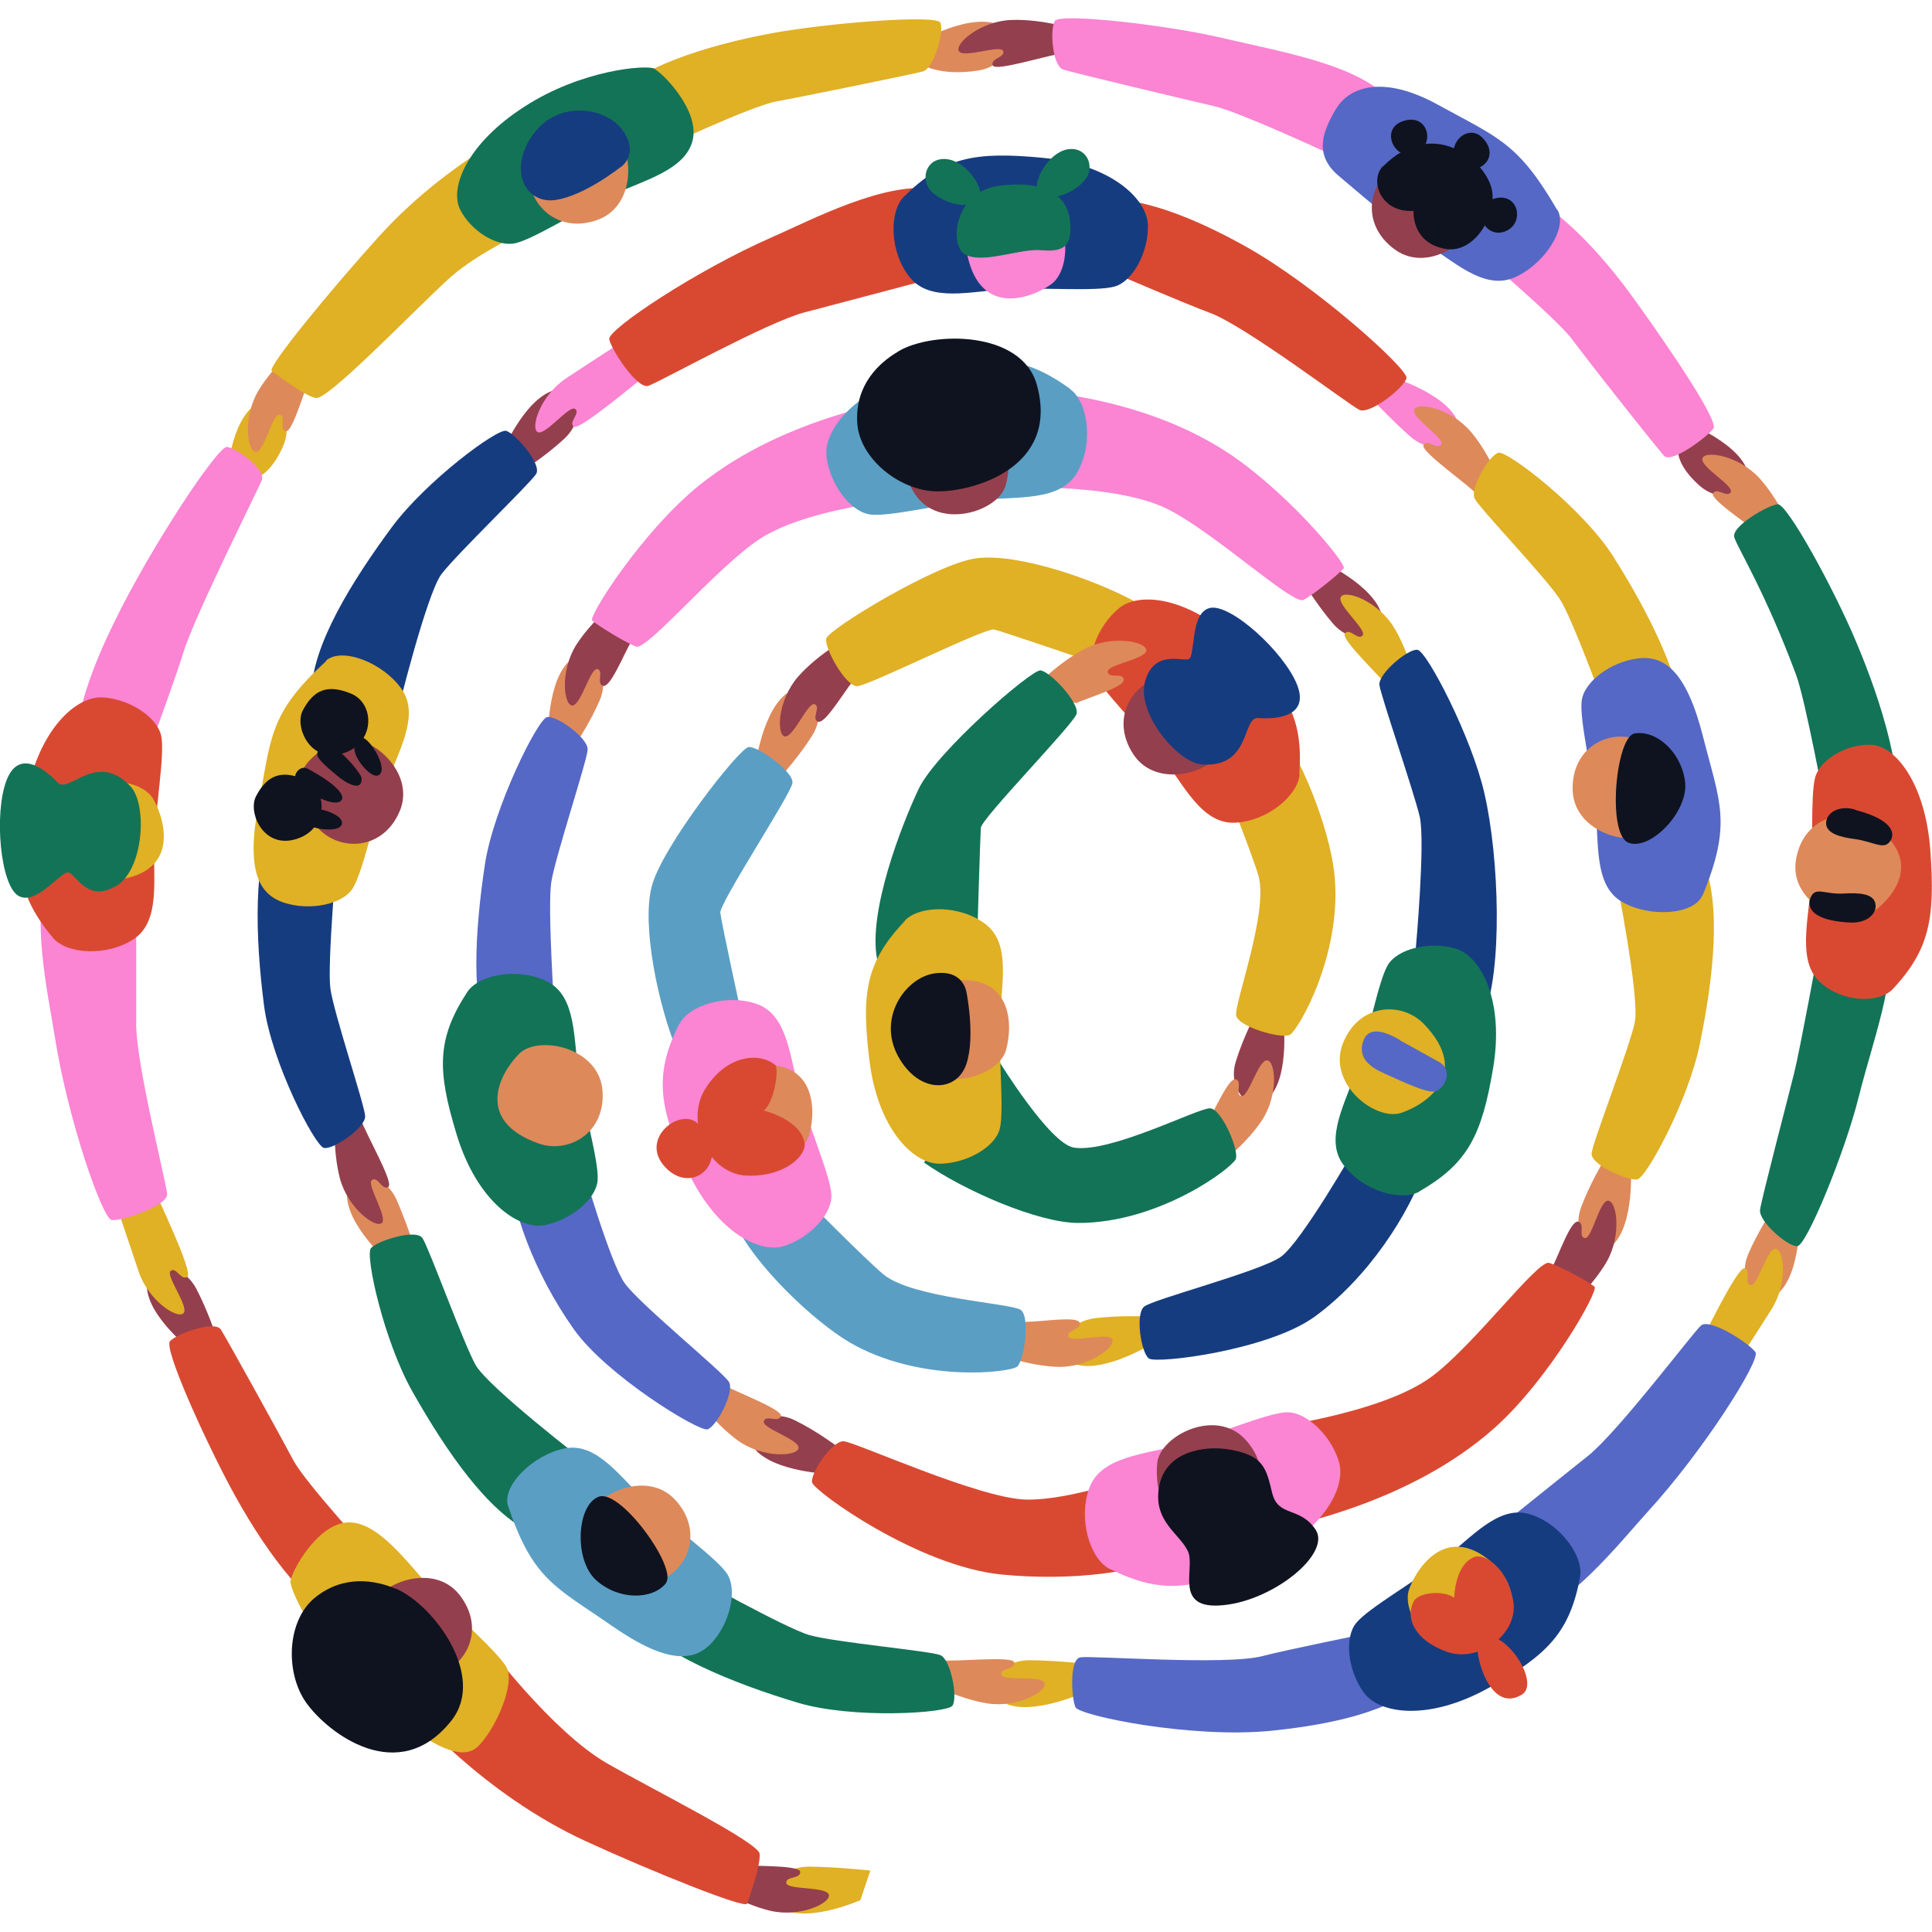 <?xml version="1.0" encoding="UTF-8"?>
<svg xmlns="http://www.w3.org/2000/svg" id="Layer_1" data-name="Layer 1" version="1.1" viewBox="0 0 600 600">
  <path d="M385.6,340.4s-4-4.1-1.7-11.1c2.2-7,5.8-14,5.8-14l8.9,1.9s2.2,19.6-6,24.9c-8.2,5.3-7-1.7-7-1.7Z" style="fill: #943f4d; stroke-width: 0px;"></path>
  <path d="M253.3,217.3s2.8,5-1.1,11.2-9.2,12.1-9.2,12.1l-8.2-4.1s2.8-19.5,12.1-22.5c9.3-3.1,6.4,3.4,6.4,3.4Z" style="fill: #de895a; stroke-width: 0px;"></path>
  <path d="M374.7,349.1c2.5-4.2,6.9-14.6,9.1-13.9s-.4,4.7,1.7,5.2c2.2.5,5.3-11.3,8-11.1s3.6,10.9-1.7,18.8-14.5,14.7-14.5,14.7l-2.7-13.8Z" style="fill: #de895a; stroke-width: 0px;"></path>
  <path d="M264.9,211.5c-3.1,3.8-8.7,13.5-10.9,12.6-2.1-.9,1-4.6-1-5.4-2.1-.8-6.7,10.6-9.3,10-2.6-.6-2.2-11.2,4.1-18.5,6.3-7.2,16.3-12.7,16.3-12.7l.8,14Z" style="fill: #943f4d; stroke-width: 0px;"></path>
  <path d="M424.4,198s-5.6,1.2-10.4-4.3c-4.8-5.6-8.9-12.3-8.9-12.3l6.3-6.6s17.8,8.4,18,18.2c.2,9.8-5.1,5.1-5.1,5.1Z" style="fill: #943f4d; stroke-width: 0px;"></path>
  <path d="M432.2,214.7c-2.8-4.1-16.1-16.2-14.5-18,1.5-1.8,4.1,2.4,5.5.6,1.3-1.8-8.1-9.5-6.8-11.9s11.4,1.2,16.4,9.3,7.4,19.3,7.4,19.3l-8,.6Z" style="fill: #e0b025; stroke-width: 0px;"></path>
  <path d="M185.6,206.4s3.5,4.5.6,11.2c-2.9,6.7-7.3,13.3-7.3,13.3l-8.7-2.9s-.1-19.7,8.6-24.1c8.7-4.4,6.8,2.4,6.8,2.4Z" style="fill: #de895a; stroke-width: 0px;"></path>
  <path d="M196.2,198.9c-2.5,4.3-6.6,14.7-8.9,14.1-2.2-.6.3-4.8-1.8-5.2-2.2-.4-5.1,11.4-7.8,11.3-2.7-.2-3.8-10.8,1.3-18.9,5.2-8.1,14.2-15,14.2-15l2.9,13.7Z" style="fill: #943f4d; stroke-width: 0px;"></path>
  <path d="M179.2,125.8s1.4,5.5-4,10.5-12,9.3-12,9.3l-6.8-6.1s7.8-18.1,17.6-18.6c9.8-.5,5.2,4.9,5.2,4.9Z" style="fill: #943f4d; stroke-width: 0px;"></path>
  <path d="M203.2,114.5c-4,2.9-23.2,19.4-25,18-1.8-1.4,2.2-4.2.4-5.5-1.8-1.3-9.3,8.4-11.6,7.2-2.4-1.2.8-11.4,8.8-16.7,8-5.3,18.7-12.2,18.7-12.2l8.7,9.3Z" style="fill: #fb84d3; stroke-width: 0px;"></path>
  <path d="M330.6,415.7s2-5.3,9.3-6.3c7.3-.9,15.2-.6,15.2-.6l2,8.9s-16.8,10.2-25.1,5.1c-8.3-5.2-1.4-7.1-1.4-7.1Z" style="fill: #e0b025; stroke-width: 0px;"></path>
  <path d="M318.7,410.5c4.9,0,16-1.9,16.6.3.6,2.2-4.2,2.2-3.5,4.3s12.4-1.5,13.6.8c1.2,2.4-7.3,8.8-16.8,8.6-9.6-.3-20.2-4.4-20.2-4.4l10.2-9.6Z" style="fill: #de895a; stroke-width: 0px;"></path>
  <path d="M352.8,187c-13.1-7.2-37.2-15.4-49.7-13.6-12.5,1.7-45.9,22.1-46.5,24.9-.7,2.8,6,14.9,9.6,14.8s39.8-18.3,42.6-17.6c2.8.7,32.1,10.7,32.1,10.7l11.9-19.1Z" style="fill: #e0b025; stroke-width: 0px;"></path>
  <path d="M442.6,362.5c-4.8,14.1-17.6,34.4-34.6,46.6-14.5,10.3-48.8,14.5-51.2,12.8s-4.3-13.8-1.5-16.1c2.7-2.3,36-10.9,42.5-15.5,6.4-4.6,23.2-34,23.2-34l21.7,6.2Z" style="fill: #163c80; stroke-width: 0px;"></path>
  <path d="M460.8,315.3c5.8-13.8,4.9-48.5.2-68.9-3.9-17.3-17.9-44.3-20.8-44.6-2.9-.4-12.3,7.5-11.8,11,.5,3.5,10.7,33.1,12.5,40.8,1.8,7.7-1.2,40.8-1.2,40.8l21,21Z" style="fill: #163c80; stroke-width: 0px;"></path>
  <path d="M210.2,326.2c-5.7-13.8-11-38.7-7.8-50.9,3.1-12.2,27.2-43,30.1-43.3,2.9-.3,14.1,7.7,13.6,11.2-.5,3.5-22.8,37.4-22.4,40.3.3,2.9,6.9,33.2,6.9,33.2l-20.4,9.6Z" style="fill: #5a9ec4; stroke-width: 0px;"></path>
  <path d="M286.9,361c12.2,8.6,35.4,18.8,48,18.8,25.3,0,47.9-17.2,48.9-19.9,1-2.8-4.4-15.5-8-15.7s-30.9,14-42.3,12.2c-7.5-1.2-23.1-26.6-23.1-26.6l-23.5,31.3Z" style="fill: #137357; stroke-width: 0px;"></path>
  <path d="M394.3,222.9c10,11.1,18.5,35,20,47.6,3.1,25.1-11.2,49.7-13.8,50.9-2.6,1.3-15.9-2.5-16.6-6-.7-3.5,10.2-32.4,6.9-43.5-2.1-7.3-12.5-33.1-12.5-33.1l16-15.9Z" style="fill: #e0b025; stroke-width: 0px;"></path>
  <path d="M228.1,379.5c6.2,13.6,24.8,30.9,35.6,37.3,21.8,12.8,50,9.5,52.2,7.6,2.2-1.9,4.1-15.5,1.1-17.6s-33.7-3.6-42.6-11c-5.8-4.8-25.4-24.7-25.4-24.7l-20.9,8.3Z" style="fill: #5a9ec4; stroke-width: 0px;"></path>
  <path d="M403.5,240.6c1.3-17.4-3.5-25.8-18.8-40.5-15.2-14.7-30.8-16.5-37.2-11.2s-10.3,14.9-7.7,20.3c2.5,5.4,14.3,16.9,21.1,25.8,6.8,8.9,12.3,20.8,22.4,20.5,10.1-.3,19.8-8.4,20.3-15Z" style="fill: #d94932; stroke-width: 0px;"></path>
  <path d="M286.9,122.5c-6.6,1.6-42.4,6.3-69.6,28.1-17.8,14.3-34.6,40.8-33.4,42.1,1.3,1.3,10.2,6.8,13.6,8.1,3.5,1.3,24.9-24.5,38.4-33.4,16.4-10.8,53.5-13.3,53.5-13.3l-2.6-31.6Z" style="fill: #fb84d3; stroke-width: 0px;"></path>
  <path d="M306.2,120c6.8.8,42.9.8,72.6,19,19.5,11.9,39.6,36.1,38.5,37.5-1.1,1.4-9.2,8.1-12.5,9.8-3.3,1.7-27.8-21.1-42.4-28.3-17.7-8.7-54.8-6.4-54.8-6.4l-1.4-31.6Z" style="fill: #fb84d3; stroke-width: 0px;"></path>
  <path d="M332.4,120.8c-14.6-10.5-24.6-10.9-45.7-5.4-21.1,5.4-31.1,18.1-30,26.6,1.1,8.5,7.5,17.1,13.7,17.8s22.5-3.4,34-4.5c11.5-1.2,24.9.5,30.1-8.5,5.2-9,3.4-21.9-2.1-25.9Z" style="fill: #5a9ec4; stroke-width: 0px;"></path>
  <path d="M210.9,318c-7.7,15.6-6.4,25.3,2.2,44.6,8.6,19.3,22.3,26.8,30.3,24.4,8-2.5,15.1-10,14.8-15.9-.3-6-6.9-21-9.9-31.8-3-10.8-3.6-23.9-13-27.4-9.4-3.5-21.5.3-24.4,6.3Z" style="fill: #fb84d3; stroke-width: 0px;"></path>
  <path d="M334.1,218.4c4.5-2,15.3-5.1,14.9-7.4-.4-2.3-4.8-.1-5-2.4-.2-2.2,11.9-3.9,12-6.6s-10.4-4.9-18.9-.6-16.4,12.6-16.4,12.6l13.3,4.3Z" style="fill: #de895a; stroke-width: 0px;"></path>
  <path d="M272.4,297.9c-2.9-14.6,7.5-41.5,12.9-52.9,5.4-11.4,34.9-37,37.8-36.8,2.9.2,12.4,10.2,11.2,13.6-1.2,3.4-29.5,32.4-29.7,35.3s-1.2,37-1.2,37l-31.1,3.9Z" style="fill: #137357; stroke-width: 0px;"></path>
  <path d="M281,286c-12,12.7-13.6,22.2-11,43.2,2.5,21,13.4,32.2,21.7,32.2s17.4-5.1,18.8-10.9c1.4-5.8-.4-22.1,0-33.3.4-11.2,3.6-23.9-4.3-30.1-8-6.2-20.6-6-25.2-1.2Z" style="fill: #e0b025; stroke-width: 0px;"></path>
  <path d="M293.7,304.8c-9.7,1.6-16.8,12.9-9.4,24.1,7.4,11.2,25.8,5.4,28.1-2.7,2.3-8.1,2.1-24.8-18.7-21.4Z" style="fill: #de895a; stroke-width: 0px;"></path>
  <path d="M232.6,331.1c-9.7,1.6-16.8,12.9-9.4,24.1,7.4,11.2,25.8,5.4,28.1-2.7,2.3-8.1,2.1-24.8-18.7-21.4Z" style="fill: #de895a; stroke-width: 0px;"></path>
  <path d="M300.1,308s-.9-7-9.9-5.7c-9,1.3-17.8,13.8-11.3,25.7,6.5,11.9,18.2,11.3,21.2,2.5,2.9-8.7,0-22.6,0-22.6Z" style="fill: #0f131f; stroke-width: 0px;"></path>
  <path d="M361.4,210.2c-9.7,1.6-16.8,12.9-9.4,24.1,7.4,11.2,25.8,5.4,28.1-2.7,2.3-8.1,2.1-24.8-18.7-21.4Z" style="fill: #943f4d; stroke-width: 0px;"></path>
  <path d="M448.9,138.4s-5.4,2-10.9-2.8c-5.5-4.8-13.6-13.4-13.6-13.4l8.4-4.9s18.8,5.8,20.4,15.4c1.6,9.6-4.3,5.8-4.3,5.8Z" style="fill: #fb84d3; stroke-width: 0px;"></path>
  <path d="M459.1,153.9c-3.3-3.6-18.2-13.8-17-15.7,1.2-2,4.4,1.7,5.5-.2,1.1-1.9-9.4-8.3-8.4-10.8s11.4-.4,17.6,6.9c6.2,7.3,10.1,18,10.1,18l-7.8,1.7Z" style="fill: #de895a; stroke-width: 0px;"></path>
  <path d="M293.6,129.4c-9.7,1.6-16.8,12.9-9.4,24.1,7.4,11.2,25.8,5.4,28.1-2.7,2.3-8.1,2.1-24.8-18.7-21.4Z" style="fill: #943f4d; stroke-width: 0px;"></path>
  <path d="M440.8,370c15.1-8.7,19.4-17.5,22.9-38.3s-3.7-34.7-11.6-37.1-18.1,0-21.1,5.1-5.9,21.3-9.5,31.9c-3.5,10.7-10.3,21.9-4.4,30,5.9,8.2,18.1,11.7,23.8,8.4Z" style="fill: #137357; stroke-width: 0px;"></path>
  <path d="M442.3,318.1c-6.8-7.1-20.1-6.7-25.2,5.8-5.1,12.5,10,24.4,18.1,21.7,8-2.7,21.7-12.2,7.1-27.5Z" style="fill: #e0b025; stroke-width: 0px;"></path>
  <path d="M355.6,211.7c-2.7,9.8,10.1,25.1,17.6,25.7,15.4,1.2,12.5-14.8,17.5-14.4s16.2-.1,12.1-10.4c-4.1-10.2-20.6-25.2-27-23.8-6.4,1.4-4.4,15.2-6.7,15.9s-10.7-2.9-13.5,6.9Z" style="fill: #163c80; stroke-width: 0px;"></path>
  <path d="M240.7,330.7c1.3,1-.1,11.4-3.5,14.2,0,0,11.7,2.8,12.7,10.3.4,3.5-5.8,10.3-17.9,9.9-12.1-.4-19.4-16.7-13-26.9,6.4-10.3,16.4-11.7,21.7-7.5Z" style="fill: #d94932; stroke-width: 0px;"></path>
  <path d="M216.7,348.9c-5.5-5.2-18.7,5-9.8,13.9,8.9,8.9,20.9-3.3,9.8-13.9Z" style="fill: #d94932; stroke-width: 0px;"></path>
  <path d="M341,62c14.9-1.5,34.6,8.3,45.6,14.4,22.1,12.3,50.7,38.2,50.2,41s-11.3,11.4-14.6,9.9c-3.2-1.5-35.7-26.3-46.6-30.2-7.1-2.6-31.1-12.9-31.1-12.9l-3.5-22.2Z" style="fill: #d94932; stroke-width: 0px;"></path>
  <path d="M290.8,58.8c-15.5-2.9-39,9.6-50.9,14.8-23.8,10.4-51.1,28.7-50.7,31.7.4,2.9,8.7,15.8,12.2,14.5,3.5-1.2,36.9-19.8,48.5-22.8,7.6-2,37.5-9.9,37.5-9.9l3.3-28.3Z" style="fill: #d94932; stroke-width: 0px;"></path>
  <path d="M280.7,61.1c12.4-12.3,21.9-14.1,43-12.1,21.1,2,32.5,12.6,32.8,20.9.2,8.3-4.6,17.5-10.4,19.1s-22.1.2-33.3.8c-11.2.6-23.8,4.2-30.2-3.6s-6.5-20.5-1.9-25.1Z" style="fill: #163c80; stroke-width: 0px;"></path>
  <path d="M300.1,77.5c-1.6-9.7,6.8-20.1,19.8-16.6s13.4,22.7,6.4,27.5c-7,4.8-22.8,9.9-26.2-10.9Z" style="fill: #fb84d3; stroke-width: 0px;"></path>
  <path d="M434.8,323c-4.4-2.6-9.9-4.6-11.5.5-1.6,5.1,2.1,7.9,6.9,10,4.8,2.1,13,6.2,15.7,5.4,2.7-.9,5.6-6.5,1-9.1-4.6-2.6-9.6-5.3-12.1-6.7Z" style="fill: #5568c5; stroke-width: 0px;"></path>
  <path d="M235.9,441.2s4.7-3.3,11.2,0c6.6,3.3,12.9,8,12.9,8l-3.3,8.5s-19.7-.9-23.6-9.8c-4-8.9,2.8-6.7,2.8-6.7Z" style="fill: #943f4d; stroke-width: 0px;"></path>
  <path d="M222.2,428.8c4.1,2.7,21.1,8.8,20.3,11-.7,2.2-4.7-.6-5.3,1.6s11.2,5.7,10.8,8.3c-.3,2.6-11,3.3-18.8-2.3-7.8-5.6-14.2-15-14.2-15l7.1-3.6Z" style="fill: #de895a; stroke-width: 0px;"></path>
  <path d="M152.7,325.7c-6.8-13.3-5.2-36.6-2.1-57.3,2.7-17.6,16.4-45.1,19.3-45.7,2.9-.6,12.8,6.5,12.6,10.1s-10.1,33.4-11.3,41.2c-1.2,7.8,1,40.4,1,40.4l-19.5,11.2Z" style="fill: #5568c5; stroke-width: 0px;"></path>
  <path d="M158,359.7c0,14.9,8.1,36,20.2,53.1,10.3,14.5,38.7,31.8,41.5,31.1,2.8-.8,8.5-11.6,6.7-14.7s-27.8-24.2-32.4-30.7c-4.6-6.4-13.5-37.5-13.5-37.5l-22.5-1.2Z" style="fill: #5568c5; stroke-width: 0px;"></path>
  <path d="M145.1,308.1c-9.5,14.6-9.4,24.3-3.2,44.5,6.2,20.2,18.9,29.3,27.1,27.9,8.2-1.5,16.2-8.1,16.6-14,.4-6-4.3-21.7-5.9-32.8-1.6-11.1-.7-24.2-9.6-28.8-8.9-4.6-21.4-2.3-25,3.2Z" style="fill: #137357; stroke-width: 0px;"></path>
  <path d="M167.2,355.1c9.2,3.3,21-3.1,19.9-16.5-1.1-13.4-20-17.3-25.9-11.3-6,6-13.9,20.7,6,27.8Z" style="fill: #de895a; stroke-width: 0px;"></path>
  <path d="M538.9,153.3s-5.5,2.4-11-2.4c-9.5-8.4-6.3-13.7-6.3-13.7l1.6-6.2s17.9,6.8,19.8,16.4c2,9.6-4.1,5.9-4.1,5.9Z" style="fill: #943f4d; stroke-width: 0px;"></path>
  <path d="M549.5,168.3c-3.5-3.5-18.7-13.1-17.5-15.1,1.2-2,4.5,1.6,5.5-.4s-9.7-7.9-8.8-10.5c.9-2.5,11.4-.8,17.8,6.3s10.7,17.7,10.7,17.7l-7.7,2Z" style="fill: #de895a; stroke-width: 0px;"></path>
  <path d="M312.7,15s-1.6,5.8-8.9,6.9c-12.5,2-18.3-2.3-18.3-2.3v-6.7s16.6-9.5,25.3-4.9,1.9,6.9,1.9,6.9Z" style="fill: #de895a; stroke-width: 0px;"></path>
  <path d="M331.1,16.4c-4.9.4-22,6-22.8,3.9-.8-2.2,4.1-2.5,3.2-4.5-.9-2-12.3,2.4-13.7.1-1.4-2.3,6.6-9.3,16.2-9.7,9.6-.4,20.4,3,20.4,3l-3.4,7.2Z" style="fill: #943f4d; stroke-width: 0px;"></path>
  <path d="M278.9,109.2c-6,3.5-13.2,10.3-12.7,21.7.4,11.4,13.2,21.5,24.6,21.7,11.3.2,38.4-7.3,31.2-33.1-4.7-16.9-32.4-16.7-43-10.4Z" style="fill: #0f131f; stroke-width: 0px;"></path>
  <path d="M492.2,385.9s-3.7-4.3-1.1-11.2c2.6-6.9,6.6-13.6,6.6-13.6l8.8,2.4s1.1,19.6-7.4,24.5c-8.5,4.8-6.9-2.1-6.9-2.1Z" style="fill: #de895a; stroke-width: 0px;"></path>
  <path d="M481.9,393.9c2.3-4.4,5.9-15,8.2-14.5,2.3.5-.1,4.8,2.1,5.1s4.5-11.7,7.2-11.6c2.7,0,4.3,10.6-.4,18.9-4.8,8.3-13.5,15.7-13.5,15.7l-3.6-13.6Z" style="fill: #943f4d; stroke-width: 0px;"></path>
  <path d="M367.6,481.6c-13.1,7.1-35.5,9.4-56.4,7.4-26-2.5-58.3-25.8-59-28.6-.6-2.8,6.2-13,9.8-12.8,3.6.2,41.9,17.7,56.5,18.1,14.6.4,38.1-8.5,38.1-8.5l10.9,24.5Z" style="fill: #d94932; stroke-width: 0px;"></path>
  <path d="M396.2,475.2c6.5-2,42-8.6,68-31.8,17-15.2,32.4-42.6,31-43.8-1.3-1.2-10.5-6.3-14.1-7.4-3.5-1.1-23.5,25.8-36.6,35.4-15.8,11.7-52.7,16.2-52.7,16.2l4.3,31.4Z" style="fill: #d94932; stroke-width: 0px;"></path>
  <path d="M344.6,487.2c16.1,8,26,6.7,46-2.2,19.9-8.8,27.7-22.9,25.2-31.1-2.5-8.2-10.2-15.6-16.4-15.3-6.1.3-21.7,7-32.8,10.1-11.2,3-24.7,3.6-28.3,13.4s.3,22.2,6.4,25.2Z" style="fill: #fb84d3; stroke-width: 0px;"></path>
  <path d="M381.4,472.3c9.3-3.2,14.5-15.4,5.3-25.3-9.2-9.9-26.4-1.1-27.3,7.3-.9,8.4,2,24.8,22,18Z" style="fill: #943f4d; stroke-width: 0px;"></path>
  <path d="M528.7,266.9c6.1,13.6,3.4,36.8-.8,57.3-3.5,17.4-16.6,41.7-19.5,42.1-2.9.4-14.6-4.6-14.1-8.2.4-3.6,11.8-32.9,13.4-40.6s-5.9-45.3-5.9-45.3l27-5.4Z" style="fill: #e0b025; stroke-width: 0px;"></path>
  <path d="M522.8,227.8c.8-14.9-10.6-37.3-21.8-55-9.5-15-32.8-32.8-35.6-32.2-2.8.6-9.1,11.2-7.4,14.3,1.7,3.2,22.3,24.7,26.5,31.3,4.3,6.7,15.9,39.1,15.9,39.1l22.4,2.4Z" style="fill: #e0b025; stroke-width: 0px;"></path>
  <path d="M528.8,278c9.2-22.4,5.3-28.7.1-49.2-5.2-20.5-12.1-25.4-20.4-24.3-8.3,1.1-16.6,7.2-17.3,13.2-.7,5.9,3.2,21.9,4.3,33,1.1,11.2-.5,24.2,8.1,29.3,8.7,5.1,22.6,4.1,25.1-2Z" style="fill: #5568c5; stroke-width: 0px;"></path>
  <path d="M509.1,229.9c-9.1-3.8-21.1,2-20.7,15.5.4,13.5,19.1,18.3,25.3,12.6,6.3-5.7,14.9-19.9-4.6-28Z" style="fill: #de895a; stroke-width: 0px;"></path>
  <path d="M380.6,450c-5.9-.8-19.3.2-20.8,12.8-1.2,9.9,6.5,13.5,9.1,18.9,2.5,5.3-4.8,18.4,11,16.8,15.7-1.5,33.5-16,28.7-23.4-4.9-7.4-11.6-3.8-13.5-11.4-1.9-7.6-2.4-12-14.4-13.7Z" style="fill: #0f131f; stroke-width: 0px;"></path>
  <path d="M507.6,227.8c-5.8,1.1-8.6,31.2-1.9,33.9,6.7,2.7,18.9-9.7,17.6-19.1-1.3-9.4-9.2-16-15.7-14.8Z" style="fill: #0f131f; stroke-width: 0px;"></path>
  <path d="M114.5,365.5s5.7.4,8.7,7.2c3,6.7,6.6,17.9,6.6,17.9l-9.7.9s-14.6-13.2-12-22.6c2.6-9.4,6.4-3.4,6.4-3.4Z" style="fill: #de895a; stroke-width: 0px;"></path>
  <path d="M111.9,347.2c1.5,4.7,10.6,20.2,8.7,21.4-2,1.2-3.3-3.5-5.1-2.1-1.8,1.3,5,11.5,3.1,13.3s-10.5-4.5-13-13.7c-2.5-9.3-1.5-20.6-1.5-20.6l7.8,1.7Z" style="fill: #943f4d; stroke-width: 0px;"></path>
  <path d="M96.7,215.3c.2-14.9,12.6-34.8,25-51.6,10.6-14.3,32.7-30.7,35.5-29.9s11.2,10.4,9.3,13.4c-1.9,3-24.6,24.8-29.4,31.1-4.7,6.3-13.8,43.5-13.8,43.5l-26.7-6.6Z" style="fill: #163c80; stroke-width: 0px;"></path>
  <path d="M309.6,520.6s2.7-5,10.1-5c7.3,0,19.1,1.2,19.1,1.2l-3.1,9.2s-18,8-25.5,1.8c-7.5-6.2-.5-7.2-.5-7.2Z" style="fill: #e0b025; stroke-width: 0px;"></path>
  <path d="M241.1,584.7s2.7-5,10.1-5c7.3,0,19.1,1.2,19.1,1.2l-3.1,9.2s-18,8-25.5,1.8c-7.5-6.2-.5-7.2-.5-7.2Z" style="fill: #e0b025; stroke-width: 0px;"></path>
  <path d="M291.9,515.6c4.9.6,22.8-1.5,23.1.7.3,2.3-4.5,1.6-4,3.8.5,2.2,12.5,0,13.4,2.6.9,2.5-8.4,7.8-17.8,6.3-9.5-1.5-19.4-7-19.4-7l4.7-6.4Z" style="fill: #de895a; stroke-width: 0px;"></path>
  <path d="M165.1,476c-13.6-6.3-26.7-25.6-37-43.8-8.8-15.5-14.8-42.3-12.9-44.6,1.9-2.2,14-6.1,16-3.1,2,3,12.7,32.6,16.5,39.4,3.9,6.9,34.2,30.2,34.2,30.2l-16.8,21.8Z" style="fill: #137357; stroke-width: 0px;"></path>
  <path d="M195.2,501.6c9.2,11.8,32.5,21.2,52.6,27.2,17,5.1,46.3,3.3,48,.9s-.5-14.4-3.8-15.7c-3.3-1.3-33-4-40.6-6.2s-37.7-19.1-37.7-19.1l-18.5,12.9Z" style="fill: #137357; stroke-width: 0px;"></path>
  <path d="M157.8,467.7c7.7,23,14.8,25.1,32.2,37.2,17.4,12.1,25.8,11.2,31.3,5,5.5-6.2,7.8-16.4,4.4-21.3-3.4-4.9-16.7-14.4-24.9-22.1-8.1-7.7-15.4-18.6-25.3-16.7-9.9,1.9-19.8,11.7-17.7,18Z" style="fill: #5a9ec4; stroke-width: 0px;"></path>
  <path d="M204.2,491.1c9.3-3.1,14.6-15.4,5.5-25.3-9.1-9.9-26.4-1.3-27.3,7.1s1.8,24.8,21.9,18.1Z" style="fill: #de895a; stroke-width: 0px;"></path>
  <path d="M206.8,491.6c3.7-4.6-14-29.2-20.8-26.8-6.9,2.4-7.9,19.7-.8,26,7.1,6.3,17.5,6,21.6.9Z" style="fill: #0f131f; stroke-width: 0px;"></path>
  <path d="M85.5,253.2c-7.1,13.2-6.2,38.3-3.5,59.1,2.3,17.6,15.8,43.6,18.6,44.2,2.9.6,13-6.3,12.8-9.9-.2-3.6-9.7-31.8-10.8-39.6-1-7.8,2.1-42.2,2.1-42.2l-19.3-11.6Z" style="fill: #163c80; stroke-width: 0px;"></path>
  <path d="M101.3,205.3c-17.9,16.4-17,23.7-21,44.5-4,20.8.2,28.1,8.1,30.6,7.9,2.5,18.1.5,21.2-4.6,3.1-5.1,6.4-21.1,10.2-31.7,3.8-10.6,10.7-21.7,5-30-5.7-8.3-18.7-13.3-23.6-8.9Z" style="fill: #e0b025; stroke-width: 0px;"></path>
  <path d="M98.8,257.2c6.6,7.2,20,7.1,25.3-5.2s-9.5-24.6-17.6-22.1c-8.1,2.5-21.9,11.7-7.7,27.3Z" style="fill: #943f4d; stroke-width: 0px;"></path>
  <path d="M299.7,79c-4.9-2.6-3.6-19.4,10.5-21.3s21.3,2.9,22.1,10.9c.8,8-2,9.7-8.9,9.1-6.9-.6-18,4.4-23.8,1.3Z" style="fill: #137357; stroke-width: 0px;"></path>
  <path d="M304.2,61.3c1.5-2.8-4.1-11.4-10.4-11.9s-8.1,6.4-4.6,10,12.5,6.5,14.9,1.9Z" style="fill: #137357; stroke-width: 0px;"></path>
  <path d="M322.4,59.4c-1.8-2.6,2.9-11.8,9-13,6.2-1.1,8.8,5.4,5.6,9.4-3.1,4-11.7,7.8-14.6,3.5Z" style="fill: #137357; stroke-width: 0px;"></path>
  <path d="M543.6,400.5s-3.5-4.5-.6-11.2,7.2-13.3,7.2-13.3l8.7,2.8s.2,19.7-8.5,24.1c-8.7,4.5-6.8-2.4-6.8-2.4Z" style="fill: #de895a; stroke-width: 0px;"></path>
  <path d="M526.2,420.5c2.5-4.3,13.3-27.2,15.6-26.6,2.2.6-.3,4.8,1.9,5.2s5.1-11.5,7.7-11.3c2.7.2,3.9,10.8-1.3,18.9-5.1,8.1-12.1,18.8-12.1,18.8l-11.8-4.9Z" style="fill: #e0b025; stroke-width: 0px;"></path>
  <path d="M440.6,523.4c-11.3,9.7-33.2,12.8-45.7,14.1-25.1,2.5-59.7-4.7-60.9-7.3s-2-14.9,1.5-15.5,45.4,2.6,56.6-.4c7.3-1.9,32.9-7.1,32.9-7.1l15.5,16.3Z" style="fill: #5568c5; stroke-width: 0px;"></path>
  <path d="M471.2,503.7c15.4-3.7,31.8-24.6,40.5-34.2,17.5-19.1,35-47,33.5-49.5-1.5-2.5-14.3-10.9-17-8.3-2.7,2.5-25.7,33-35.1,40.5-6.2,4.9-30.3,24.3-30.3,24.3l8.4,27.2Z" style="fill: #5568c5; stroke-width: 0px;"></path>
  <path d="M490.7,489.8c-3.2,17.1-10,24.1-28.4,34.4-18.5,10.3-33.9,8.2-38.8,1.4s-6.1-17-2.3-21.6,18.1-12.7,26.9-19.6c8.9-6.9,17.2-17,26.8-14.2s17,13.1,15.8,19.6Z" style="fill: #163c80; stroke-width: 0px;"></path>
  <path d="M465.4,487.4c6.8,7.1,5.8,20.4-6.8,24.9s-24-11.1-20.9-19c3-7.9,13.1-21.2,27.8-6Z" style="fill: #e0b025; stroke-width: 0px;"></path>
  <path d="M439,497.4c1.6-3.1,9.6-3.5,12.6-1.2,0,0,.2-10.5,6.4-12.7,2.9-1,9.9,3,11.9,13.4,2,10.4-10.5,19.6-20.5,16.1-9.9-3.5-13.1-10.4-10.4-15.6Z" style="fill: #d94932; stroke-width: 0px;"></path>
  <path d="M117.8,240.6c2.8-2.2-3.1-11.4-5.3-11.5-2.2,0-3,2.4-2.1,5.1,1,2.8,5.3,8,7.4,6.4Z" style="fill: #0f131f; stroke-width: 0px;"></path>
  <path d="M106.2,255.8c.5-3.5-10.3-5.9-11.9-4.4-1.6,1.5-.5,3.8,2.1,5.1s9.4,1.9,9.8-.7Z" style="fill: #0f131f; stroke-width: 0px;"></path>
  <path d="M112.3,241.7c0-1.3-6.1-8.7-9.3-9.7-3.2-1-4.1.4-4.5,2-.3,1.6,3.6,4.7,6.2,6.9s7.8,5.3,7.6.8Z" style="fill: #0f131f; stroke-width: 0px;"></path>
  <path d="M106.1,248.5c1.7-2.9-7.7-8.3-10.6-9.8-2.5-1.3-5.5,2.5-2.8,5,2.7,2.6,11.7,7.5,13.4,4.7Z" style="fill: #0f131f; stroke-width: 0px;"></path>
  <path d="M94,220.7c-2.7,5.2,2.7,17.4,13.8,12.8,8.6-3.6,8.5-15.1,1.2-18.1-7.3-3-11.6-1.2-15,5.3Z" style="fill: #0f131f; stroke-width: 0px;"></path>
  <path d="M79.5,247.3c-2.7,5.2,2.7,17.4,13.8,12.8,8.6-3.6,8.5-15.1,1.2-18.1-7.3-3-11.6-1.2-15,5.3Z" style="fill: #0f131f; stroke-width: 0px;"></path>
  <path d="M467.8,57.4c14.1,4.8,28.7,19.9,40.8,37,10.3,14.4,25.2,36.3,23.5,38.7s-13.1,11.1-15.4,8.4-18.1-22.4-28.7-36.4c-4.7-6.3-31.9-29.4-31.9-29.4l11.7-18.2Z" style="fill: #fb84d3; stroke-width: 0px;"></path>
  <path d="M432.1,31.5c-9.8-11.2-32.2-15-52.5-19.7-17.3-4.1-50.4-7.8-52-5.3s-.8,14,2.6,15.1,39.3,9.6,47,11.4c7.7,1.8,34.7,14.3,34.7,14.3l20.2-15.7Z" style="fill: #fb84d3; stroke-width: 0px;"></path>
  <path d="M483.6,65.2c-12.2-21-18.4-22.4-36.9-32.6-17-9.4-27.7-5.8-31.9,1.4-4.2,7.2-6.9,14.3,1.4,21,4.6,3.8,16,14,25.6,20,9.5,6,18.8,15.1,28.2,11.3,9.3-3.8,17-15.4,13.7-21.1Z" style="fill: #5568c5; stroke-width: 0px;"></path>
  <path d="M433.5,51.6c-8.5,4.9-11.2,18-.3,25.9,10.9,7.9,26.1-4,25.4-12.4-.7-8.4-6.8-24-25-13.4Z" style="fill: #943f4d; stroke-width: 0px;"></path>
  <path d="M459.1,509.9c-1.6,2.1,3.1,22.7,13.5,16.4,6.6-4-7.7-23.9-13.5-16.4Z" style="fill: #d94932; stroke-width: 0px;"></path>
  <path d="M585.2,286.1c5.5,13.9-2.9,34.4-8,54.7-4.3,17.2-16.1,45.9-19,46.2-2.9.3-12.1-7.7-11.6-11.3s8.7-34.8,10.6-42.5,7.4-37.8,7.4-37.8l20.5-9.3Z" style="fill: #137357; stroke-width: 0px;"></path>
  <path d="M588.6,257c3.3-14.6-4.1-38.7-12.3-58-6.9-16.4-21.3-42.6-24.2-42.4-2.9.2-14.6,6.9-13.5,10.3,1.1,3.4,9.6,16.9,19.2,42.7,2.8,7.4,9.1,41.3,9.1,41.3l21.7,6Z" style="fill: #137357; stroke-width: 0px;"></path>
  <path d="M587.9,307.1c11.3-12.2,13.1-21.8,11.6-42.8-1.5-21.1-10.9-32.7-18.4-33-7.5-.3-15.9,4.5-17.4,10.2-1.5,5.7-.5,22.1-1.3,33.3-.8,11.2-4.2,23.8,2.8,30.2,7,6.4,18.4,6.7,22.7,2.1Z" style="fill: #d94932; stroke-width: 0px;"></path>
  <path d="M580.7,255.6c-8.3-5.2-21.1-1.5-23,11.8-1.9,13.3,15.8,21.2,22.9,16.6,7.1-4.6,18-17.2,0-28.4Z" style="fill: #de895a; stroke-width: 0px;"></path>
  <path d="M576.1,251.4c-5.1-1.4-8.9,1-9,4.2,0,3.2,4.3,4.4,9.1,5,4.9.7,8.2,2.9,10.1,1.4,1.9-1.5,4-6.8-10.2-10.5Z" style="fill: #0f131f; stroke-width: 0px;"></path>
  <path d="M574.5,286.5c5.3.3,8.6-2.8,7.9-5.9-.6-3.1-5-3.4-10-3.1-4.9.3-7.9-1.7-9.5.2-1.5,1.9-3.2,8,11.5,8.8Z" style="fill: #0f131f; stroke-width: 0px;"></path>
  <path d="M86.9,127.4s4,4.5,1,11.2c-5.1,11.6-11.2,10.2-11.2,10.2l-6.4.3s1.1-19.1,9.7-23.8c8.6-4.7,6.9,2.2,6.9,2.2Z" style="fill: #e0b025; stroke-width: 0px;"></path>
  <path d="M98,112.7c-2.3,4.3-6.9,21.7-9.2,21.2-2.3-.5.2-4.8-2-5.1-2.2-.4-4.7,11.6-7.3,11.5-2.7,0-4.2-10.6.7-18.9,4.9-8.2,13.7-15.5,13.7-15.5l4.2,6.8Z" style="fill: #de895a; stroke-width: 0px;"></path>
  <path d="M178.2,31.4c-6.3,2.7-36.9,16-60.3,41.8-15.3,16.9-35,40.9-33.5,42,1.5,1.1,10,7.7,13.7,8.4s29.1-25.8,41-36.8c14.5-13.3,46.8-24.7,46.8-24.7l-7.6-30.7Z" style="fill: #e0b025; stroke-width: 0px;"></path>
  <path d="M187.5,31.8c10.3-10.8,31.7-17.7,52.3-21.5,17.5-3.2,50.8-5.8,52.2-3.3s-2,14.3-5.4,15.2c-3.5.9-37.7,7.9-45.5,9.3-7.8,1.4-36.6,15-36.6,15l-17-14.8Z" style="fill: #e0b025; stroke-width: 0px;"></path>
  <path d="M203.2,21.3c-2.6-1.2-22.5.3-40.3,11.8-17.8,11.4-23.4,25.2-20,32,3.4,6.7,11.6,11.8,17.3,10.4,5.8-1.4,19.6-10.2,29.8-14.9,10.2-4.7,22.8-7.8,25.1-17,2.3-9.2-9.3-21-11.9-22.2Z" style="fill: #137357; stroke-width: 0px;"></path>
  <path d="M164.4,53.7c-.6,9.8,8.9,19.2,21.4,14.5,12.6-4.8,11-24,3.5-28-7.4-4-23.7-7.5-24.9,13.6Z" style="fill: #de895a; stroke-width: 0px;"></path>
  <path d="M192.8,51.9s5.9-4,.6-11.4c-5.3-7.4-20.4-9.6-28.1,1.6s-1.8,21.4,7.3,20,20.1-10.2,20.1-10.2Z" style="fill: #163c80; stroke-width: 0px;"></path>
  <path d="M429.5,51.6c-4.2,4.2-1,14.5,9.5,13.9,0,0-.8,9.9,9.9,11.8,9.4,1.6,16.3-11.3,14.3-18.9-2.4-9.1-18.4-22-33.6-6.8Z" style="fill: #0f131f; stroke-width: 0px;"></path>
  <path d="M435,37.9c-6.3,2.7-1.7,12.4,4.7,9.7,6.4-2.7,3.7-13.3-4.7-9.7Z" style="fill: #0f131f; stroke-width: 0px;"></path>
  <path d="M462.9,62.1c-6.3,2.7-1.7,12.4,4.7,9.7,6.4-2.7,3.7-13.3-4.7-9.7Z" style="fill: #0f131f; stroke-width: 0px;"></path>
  <path d="M460.3,42.7c-4.9-4.8-12.1,3.2-7.2,8.1,4.9,4.9,13.7-1.6,7.2-8.1Z" style="fill: #0f131f; stroke-width: 0px;"></path>
  <path d="M51.9,393.8s5.7,0,9.1,6.5,5.9,14,5.9,14l-7.6,5s-15.5-12.2-13.5-21.7c2-9.6,6.1-3.8,6.1-3.8Z" style="fill: #943f4d; stroke-width: 0px;"></path>
  <path d="M47.2,367.7c1.8,4.6,12.9,27.4,11,28.8-1.9,1.4-3.5-3.2-5.2-1.8-1.7,1.4,5.8,11.1,4,13.1-1.8,2-10.8-3.7-13.9-12.8s-7.1-21.2-7.1-21.2l11.2-6.1Z" style="fill: #e0b025; stroke-width: 0px;"></path>
  <path d="M23.6,239.3c-2.4-14.7,6.4-35,12-46.3,11-22.7,32-54.5,34.9-54.2,2.9.3,12.1,7,10.8,10.3s-21.1,42.6-24.4,53.7c-2.2,7.3-11.2,31.8-11.2,31.8l-22,4.7Z" style="fill: #fb84d3; stroke-width: 0px;"></path>
  <path d="M15.7,268.8c-6.7,14.3-.7,40.2,1.3,53,4,25.7,14.8,56.7,17.7,57.1,2.9.4,17.5-4.4,17.2-8.1-.3-3.7-9.7-40.7-9.6-52.7,0-7.9,0-38.8,0-38.8l-26.5-10.4Z" style="fill: #fb84d3; stroke-width: 0px;"></path>
  <path d="M16.4,291.2c-11.1-13.4-12.1-23.1-8.2-43.9,3.9-20.8,15.5-31.3,23.8-30.7,8.3.5,17,6.2,18.1,12.1,1.1,5.9-1.8,22-2.2,33.2-.4,11.2,2,24.1-6.3,29.7-8.4,5.6-21,4.7-25.2-.4Z" style="fill: #d94932; stroke-width: 0px;"></path>
  <path d="M34.5,273.4c-9.8.7-19.4-8.6-14.8-21.2,4.6-12.6,23.9-11.3,28-3.9,4.1,7.4,7.8,23.6-13.2,25.1Z" style="fill: #e0b025; stroke-width: 0px;"></path>
  <path d="M36.1,275.2c8.7-5.4,9.6-25.4,4.5-30.9-10.5-11.4-19.2,2.4-22.7-1.3-3.5-3.7-12-10.9-15.9-.6-3.9,10.3-1.9,32.5,3.7,35.8,5.7,3.3,13.5-8.2,15.8-7.2,2.3,1,5.9,9.4,14.6,4.1Z" style="fill: #137357; stroke-width: 0px;"></path>
  <path d="M225.5,578.9c4.8.9,22.8,0,23,2.4.2,2.3-4.6,1.3-4.3,3.5.3,2.2,12.5,1,13.2,3.6.7,2.6-8.9,7.2-18.2,5-9.3-2.2-18.9-8.4-18.9-8.4l5.2-6.1Z" style="fill: #943f4d; stroke-width: 0px;"></path>
  <path d="M123.9,526.8c4.4,5.2,26.3,30.4,58,45,20.7,9.5,49.6,21.1,50.1,19.4.6-1.7,4.3-11.9,3.9-15.5s-33.3-20-47.4-28.1c-17.1-9.8-37.6-37.2-37.6-37.2l-27.1,16.5Z" style="fill: #d94932; stroke-width: 0px;"></path>
  <path d="M107.4,504.6c-13.4-6.6-26.4-25-36.2-43.4-8.3-15.7-20.4-42.5-18.4-44.7,2-2.2,13.8-6.6,15.8-3.6,1.9,3,18.8,33.6,22.5,40.6,3.7,7,25.3,30.5,25.3,30.5l-9,20.6Z" style="fill: #d94932; stroke-width: 0px;"></path>
  <path d="M90.2,490.9c-.4,2.9,9.6,23.3,25.8,36.8,16.2,13.5,27,19.9,32.4,14.7,5.4-5.2,11.9-19.7,8.8-24.8s-15.6-15.7-23.1-24c-7.6-8.3-16.8-21.3-26.2-20.8-9.5.6-17.3,15.2-17.6,18Z" style="fill: #e0b025; stroke-width: 0px;"></path>
  <path d="M135.3,520.1c9.5-2.4,15.7-14.2,7.4-24.8-8.3-10.6-26.2-3.3-27.8,5-1.6,8.3,0,24.9,20.4,19.7Z" style="fill: #943f4d; stroke-width: 0px;"></path>
  <path d="M122.9,493.4c-6.4-2.7-16.2-4.4-25,2.7-8.9,7.1-9.4,23.4-2.8,32.7,6.6,9.3,28.7,26.5,45.2,5.4,10.8-13.9-5.9-36-17.3-40.8Z" style="fill: #0f131f; stroke-width: 0px;"></path>
</svg>
